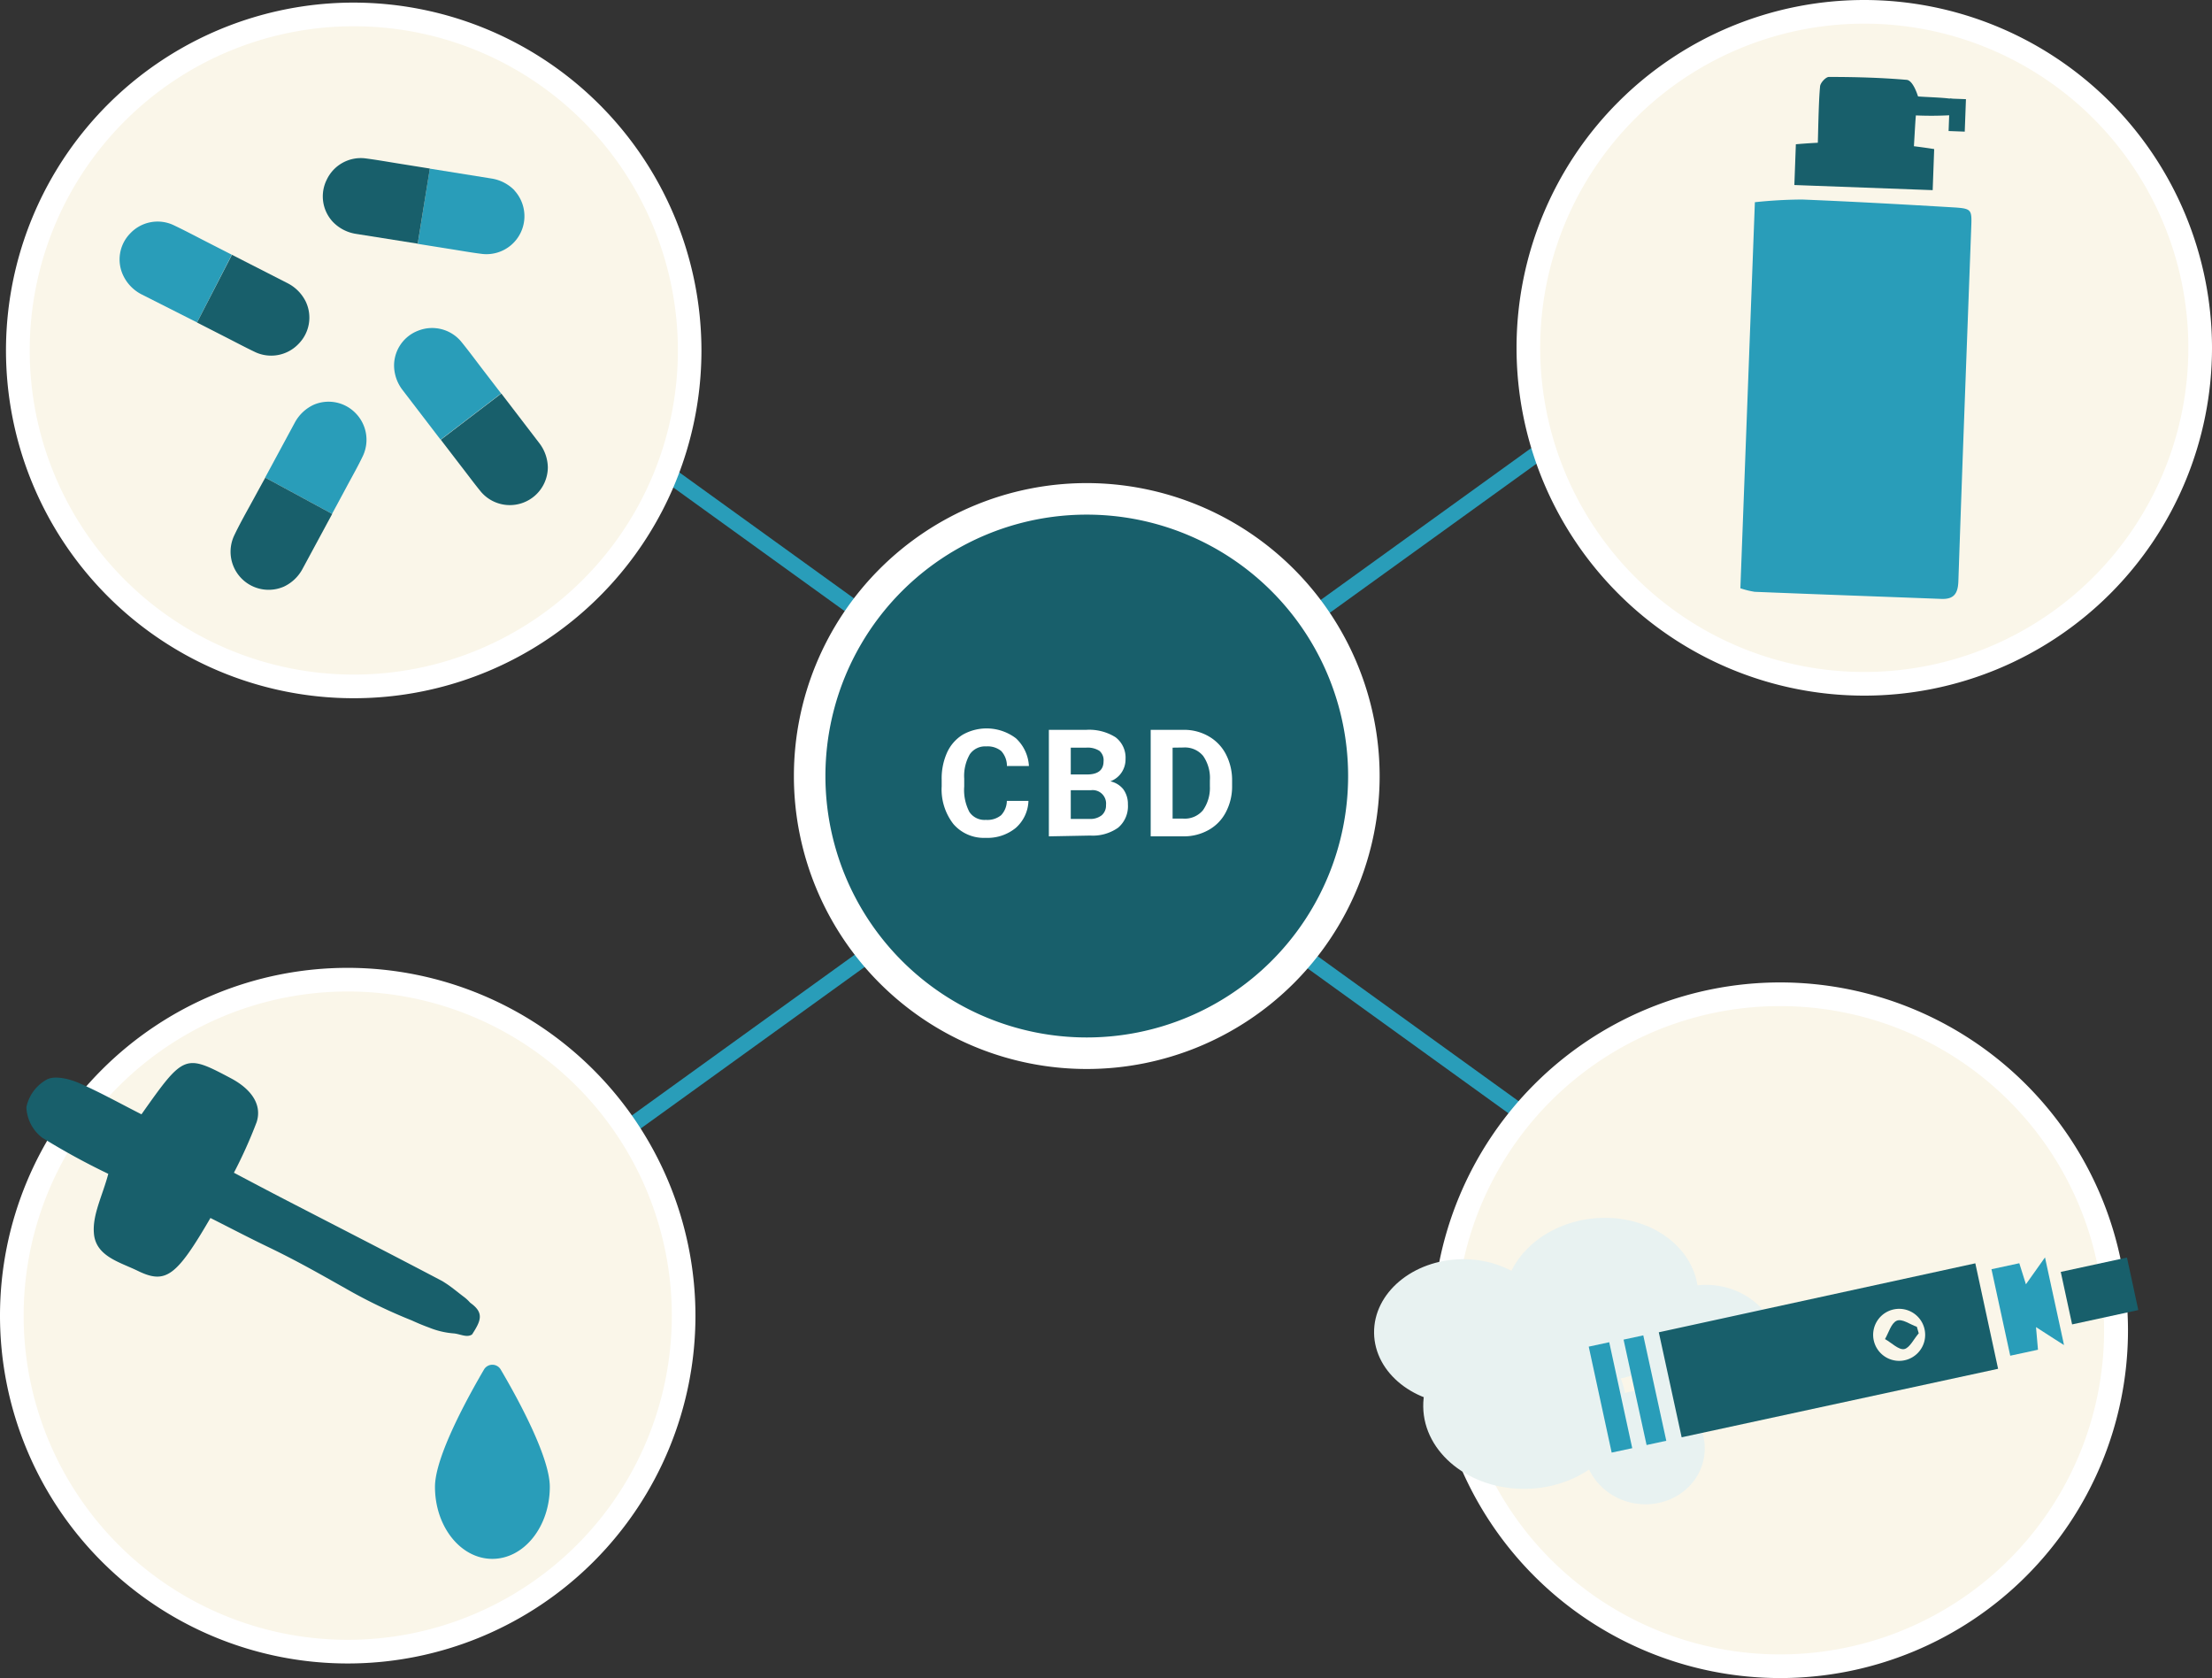 <?xml version="1.0" encoding="UTF-8"?> <svg xmlns="http://www.w3.org/2000/svg" viewBox="0 0 280.66 212.86"><rect x="0" y="0" width="280.66" height="212.86" fill="#333333" stroke="none"/><title>cbd_replace_meds</title><line x1="137.89" y1="98.44" x2="79.85" y2="56.58" style="fill:none;stroke:#299db9;stroke-linecap:round;stroke-miterlimit:10;stroke-width:2px"></line><line x1="137.89" y1="98.74" x2="195.93" y2="56.88" style="fill:none;stroke:#299db9;stroke-linecap:round;stroke-miterlimit:10;stroke-width:2px"></line><line x1="137.89" y1="101.4" x2="195.93" y2="143.26" style="fill:none;stroke:#299db9;stroke-linecap:round;stroke-miterlimit:10;stroke-width:2px"></line><line x1="137.89" y1="101.1" x2="79.85" y2="142.96" style="fill:none;stroke:#299db9;stroke-linecap:round;stroke-miterlimit:10;stroke-width:2px"></line><path d="M44.89,87.07A42.62,42.62,0,1,1,87.51,44.45,42.67,42.67,0,0,1,44.89,87.07Z" style="fill:#faf6e9"></path><path d="M44.89,3.33A41.12,41.12,0,1,1,3.77,44.45,41.12,41.12,0,0,1,44.89,3.33m0-3A44.12,44.12,0,1,0,89,44.45,44.17,44.17,0,0,0,44.89.33Z" style="fill:#fff"></path><path d="M15.66,35a5.19,5.19,0,0,0,2.28,2.33L25,40.9l4.41-8.59-3.62-1.85c-1.28-.66-2.55-1.33-3.85-1.94a4.77,4.77,0,0,0-5.42,1.09A4.72,4.72,0,0,0,15.66,35Z" style="fill:#299db9"></path><path d="M38.8,38.27a5.19,5.19,0,0,0-2.28-2.33l-7.09-3.62L25,40.91l3.62,1.85c1.28.65,2.55,1.33,3.84,1.94a4.79,4.79,0,0,0,5.43-1.09A4.73,4.73,0,0,0,38.8,38.27Z" style="fill:#185f6b"></path><path d="M50,46.37a5.14,5.14,0,0,0,1.06,3.08l4.84,6.32,7.68-5.86-2.48-3.23c-.87-1.14-1.72-2.29-2.63-3.4a4.8,4.8,0,0,0-5.37-1.35A4.74,4.74,0,0,0,50,46.37Z" style="fill:#299db9"></path><path d="M69.51,59.32a5.2,5.2,0,0,0-1.06-3.08l-4.84-6.32-7.68,5.86L58.4,59c.88,1.13,1.73,2.29,2.64,3.4a4.82,4.82,0,0,0,8.47-3.09Z" style="fill:#185f6b"></path><path d="M65.28,24.15a5.17,5.17,0,0,0-2.89-1.5l-7.86-1.26L53,30.93l4,.64c1.42.22,2.83.48,4.26.65a4.82,4.82,0,0,0,4-8.07Z" style="fill:#299db9"></path><path d="M42.24,28.15a5.16,5.16,0,0,0,2.89,1.51L53,30.91l1.54-9.53-4-.64c-1.42-.23-2.84-.48-4.26-.66a4.78,4.78,0,0,0-4.82,2.71A4.73,4.73,0,0,0,42.24,28.15Z" style="fill:#185f6b"></path><path d="M39.79,51.35a5.22,5.22,0,0,0-2.37,2.23l-3.78,7,8.49,4.6c.65-1.19,1.29-2.39,1.93-3.58s1.39-2.51,2-3.8a4.82,4.82,0,0,0-1-5.45A4.77,4.77,0,0,0,39.79,51.35Z" style="fill:#299db9"></path><path d="M36,74.42a5.17,5.17,0,0,0,2.37-2.23l3.78-7-8.49-4.6C33,61.77,32.34,63,31.7,64.16s-1.39,2.51-2,3.8A4.83,4.83,0,0,0,36,74.42Z" style="fill:#185f6b"></path><path d="M137.89,133.6a35.16,35.16,0,1,1,35.16-35.16A35.2,35.2,0,0,1,137.89,133.6Z" style="fill:#185f6b"></path><path d="M137.89,65.28a33.16,33.16,0,1,1-33.16,33.16,33.15,33.15,0,0,1,33.16-33.16m0-4a37.16,37.16,0,1,0,37.16,37.16,37.2,37.2,0,0,0-37.16-37.16Z" style="fill:#fff"></path><path d="M130.49,101.59a4.76,4.76,0,0,1-1.61,3.43,5.65,5.65,0,0,1-3.83,1.26,5.09,5.09,0,0,1-4.08-1.75,7.15,7.15,0,0,1-1.49-4.8V98.9a8,8,0,0,1,.68-3.43,5.17,5.17,0,0,1,2-2.28,6.16,6.16,0,0,1,6.74.46,5.17,5.17,0,0,1,1.65,3.52h-2.79a2.8,2.8,0,0,0-.72-1.9,2.73,2.73,0,0,0-1.91-.59,2.35,2.35,0,0,0-2.08,1,5.54,5.54,0,0,0-.71,3.09v1A6,6,0,0,0,123,103a2.3,2.3,0,0,0,2.09,1,2.74,2.74,0,0,0,1.93-.59,2.71,2.71,0,0,0,.73-1.82Z" style="fill:#fff"></path><path d="M133.08,106.09V92.58h4.73a6.27,6.27,0,0,1,3.73.94,3.24,3.24,0,0,1,1.27,2.76A3,3,0,0,1,142.3,98a2.92,2.92,0,0,1-1.42,1.11,2.89,2.89,0,0,1,1.64,1,3.16,3.16,0,0,1,.59,1.93,3.56,3.56,0,0,1-1.24,2.95,5.57,5.57,0,0,1-3.54,1Zm2.78-7.85h2.06q2.1,0,2.1-1.68a1.54,1.54,0,0,0-.53-1.32,2.79,2.79,0,0,0-1.68-.4h-1.95Zm0,2v3.64h2.38a2.32,2.32,0,0,0,1.54-.46,1.62,1.62,0,0,0,.55-1.3,1.7,1.7,0,0,0-1.92-1.88Z" style="fill:#fff"></path><path d="M146,106.09V92.58h4.16a6.22,6.22,0,0,1,3.18.81,5.56,5.56,0,0,1,2.2,2.28,7.12,7.12,0,0,1,.79,3.36v.62a7,7,0,0,1-.78,3.35,5.43,5.43,0,0,1-2.18,2.27,6.38,6.38,0,0,1-3.18.82Zm2.78-11.25v9h1.35a3,3,0,0,0,2.5-1.06,4.9,4.9,0,0,0,.88-3.05V99a4.89,4.89,0,0,0-.86-3.12,3,3,0,0,0-2.49-1.06Z" style="fill:#fff"></path><path d="M44.12,209.51a42.62,42.62,0,1,1,42.62-42.62A42.67,42.67,0,0,1,44.12,209.51Z" style="fill:#faf6e9"></path><path d="M44.12,125.77A41.12,41.12,0,1,1,3,166.89a41.12,41.12,0,0,1,41.12-41.12m0-3a44.12,44.12,0,1,0,44.12,44.12,44.17,44.17,0,0,0-44.12-44.12Z" style="fill:#fff"></path><path d="M59.9,169.27c1.09-1.69,1.54-2.68-.08-3.9l-.18-.14a5.11,5.11,0,0,0-.71-.67c-.85-.63-1.66-1.34-2.55-1.89a4.2,4.2,0,0,0-.48-.28c-6.52-3.43-13.07-6.78-19.61-10.16-2.19-1.13-4.38-2.29-6.61-3.47a60.31,60.31,0,0,0,2.88-6.41c.71-2.18-.62-4.16-3.22-5.55-5.89-3.13-6-3.08-11.39,4.55-2.63-1.33-5.25-2.8-8-4-1.22-.52-3-.94-4-.42a5.23,5.23,0,0,0-2.6,3.5,5.09,5.09,0,0,0,2,3.88,89.16,89.16,0,0,0,8.39,4.59c-.72,2.73-2,5.14-1.83,7.46.17,3,3.29,3.73,5.58,4.85,3.54,1.72,4.89.72,9.21-6.71,2.6,1.31,5,2.57,7.51,3.77,3.87,1.87,6.86,3.61,10.6,5.71a66.92,66.92,0,0,0,7.45,3.52c.83.38,1.54.67,2.18.9a10.44,10.44,0,0,0,3.24.75C58.57,169.29,59.28,169.69,59.9,169.27Z" style="fill:#185f6b"></path><path d="M63.51,173.69a1.23,1.23,0,0,0-2.08,0c-2,3.42-6.24,11.06-6.24,14.91,0,5.05,3.26,9.14,7.28,9.14s7.29-4.09,7.29-9.14C69.76,184.75,65.53,177.11,63.51,173.69Z" style="fill:#299db9"></path><path d="M236.54,86.74a42.62,42.62,0,1,1,42.62-42.62A42.67,42.67,0,0,1,236.54,86.74Z" style="fill:#faf6e9"></path><path d="M236.54,3a41.12,41.12,0,1,1-41.12,41.12A41.12,41.12,0,0,1,236.54,3m0-3a44.12,44.12,0,1,0,44.12,44.12A44.17,44.17,0,0,0,236.54,0Z" style="fill:#fff"></path><path d="M222.66,25.65a59.07,59.07,0,0,1,6-.34c6.42.26,12.84.62,19.25,1,2.28.15,2.29.27,2.2,2.59-.63,17-1.05,27.82-1.63,44.81-.05,1.6-.58,2.32-2.16,2.26-7.9-.3-15.79-.58-23.68-.9a10.69,10.69,0,0,1-1.82-.45Z" style="fill:#299db9"></path><path d="M245.41,18.91l-.19,5.21-17.55-.65.19-5.17A71.78,71.78,0,0,1,245.41,18.91Z" style="fill:#185f6b"></path><path d="M243.09,14.64c-.1.93-.23,3.94-.32,4.8L230.62,19c.07-1.92.12-6.1.31-8,0-.47.73-1.24,1.12-1.24,3.3,0,6.6.09,9.88.37.61.06,1.13,1.16,1.43,2.1.65.08,3.88.15,4.48.37.44.16.75.65,1.12,1-.39.35-.74.85-1.2,1A45,45,0,0,1,243.09,14.64Z" style="fill:#185f6b"></path><rect x="227.03" y="33.42" width="17.56" height="14.75" transform="translate(1.68 -8.75) rotate(2.13)" style="fill:#299db9"></rect><rect x="247.31" y="12.55" width="2.05" height="4.12" transform="translate(0.72 -9.23) rotate(2.13)" style="fill:#185f6b"></rect><path d="M225.85,211.36a42.62,42.62,0,1,1,42.62-42.62A42.67,42.67,0,0,1,225.85,211.36Z" style="fill:#faf6e9"></path><path d="M225.85,127.62a41.12,41.12,0,1,1-41.12,41.12,41.12,41.12,0,0,1,41.12-41.12m0-3A44.12,44.12,0,1,0,270,168.74a44.17,44.17,0,0,0-44.12-44.12Z" style="fill:#fff"></path><ellipse cx="185.61" cy="168.93" rx="11.26" ry="9.21" transform="translate(-2.29 2.55) rotate(-0.78)" style="fill:#e8f2f1"></ellipse><ellipse cx="193.45" cy="178.26" rx="12.86" ry="10.59" transform="translate(-2.42 2.66) rotate(-0.78)" style="fill:#e8f2f1"></ellipse><ellipse cx="203.15" cy="164.82" rx="12.36" ry="10.31" transform="translate(-16.61 22.9) rotate(-6.2)" style="fill:#e8f2f1"></ellipse><ellipse cx="216.66" cy="171.67" rx="8.69" ry="9.25" transform="translate(12.96 358.54) rotate(-80.92)" style="fill:#e8f2f1"></ellipse><ellipse cx="208.61" cy="183.58" rx="7.21" ry="7.68" transform="translate(-5.57 360.62) rotate(-80.92)" style="fill:#e8f2f1"></ellipse><path d="M250.63,160.25l2.89,13.38-40.15,8.69L210.47,169Zm-10.27,5.83a3.3,3.3,0,1,0,1.57,6.4,3.3,3.3,0,0,0-1.57-6.4Z" style="fill:#185f6b"></path><path d="M252.68,161l3.53-.76.84,2.67,2.42-3.41c.84,3.84,2.26,10.4,2.26,10.4l.15.72s-2.17-1.38-3.55-2.28l.25,2.87-3.52.76Z" style="fill:#299db9"></path><path d="M261.47,161.34l8.4-1.82,1.44,6.66-8.4,1.82Z" style="fill:#185f6b"></path><path d="M207.1,183.7l-2.61.56-2.91-13.44,2.6-.56Z" style="fill:#299db9"></path><path d="M211.42,182.76l-2.5.54L206,169.93l2.5-.54Z" style="fill:#299db9"></path><path d="M243.45,169.13c-.61.69-1.15,1.86-1.84,2s-1.62-.81-2.44-1.27c.47-.81.78-2,1.47-2.32s1.7.47,2.57.76Z" style="fill:#185f6b"></path></svg> 